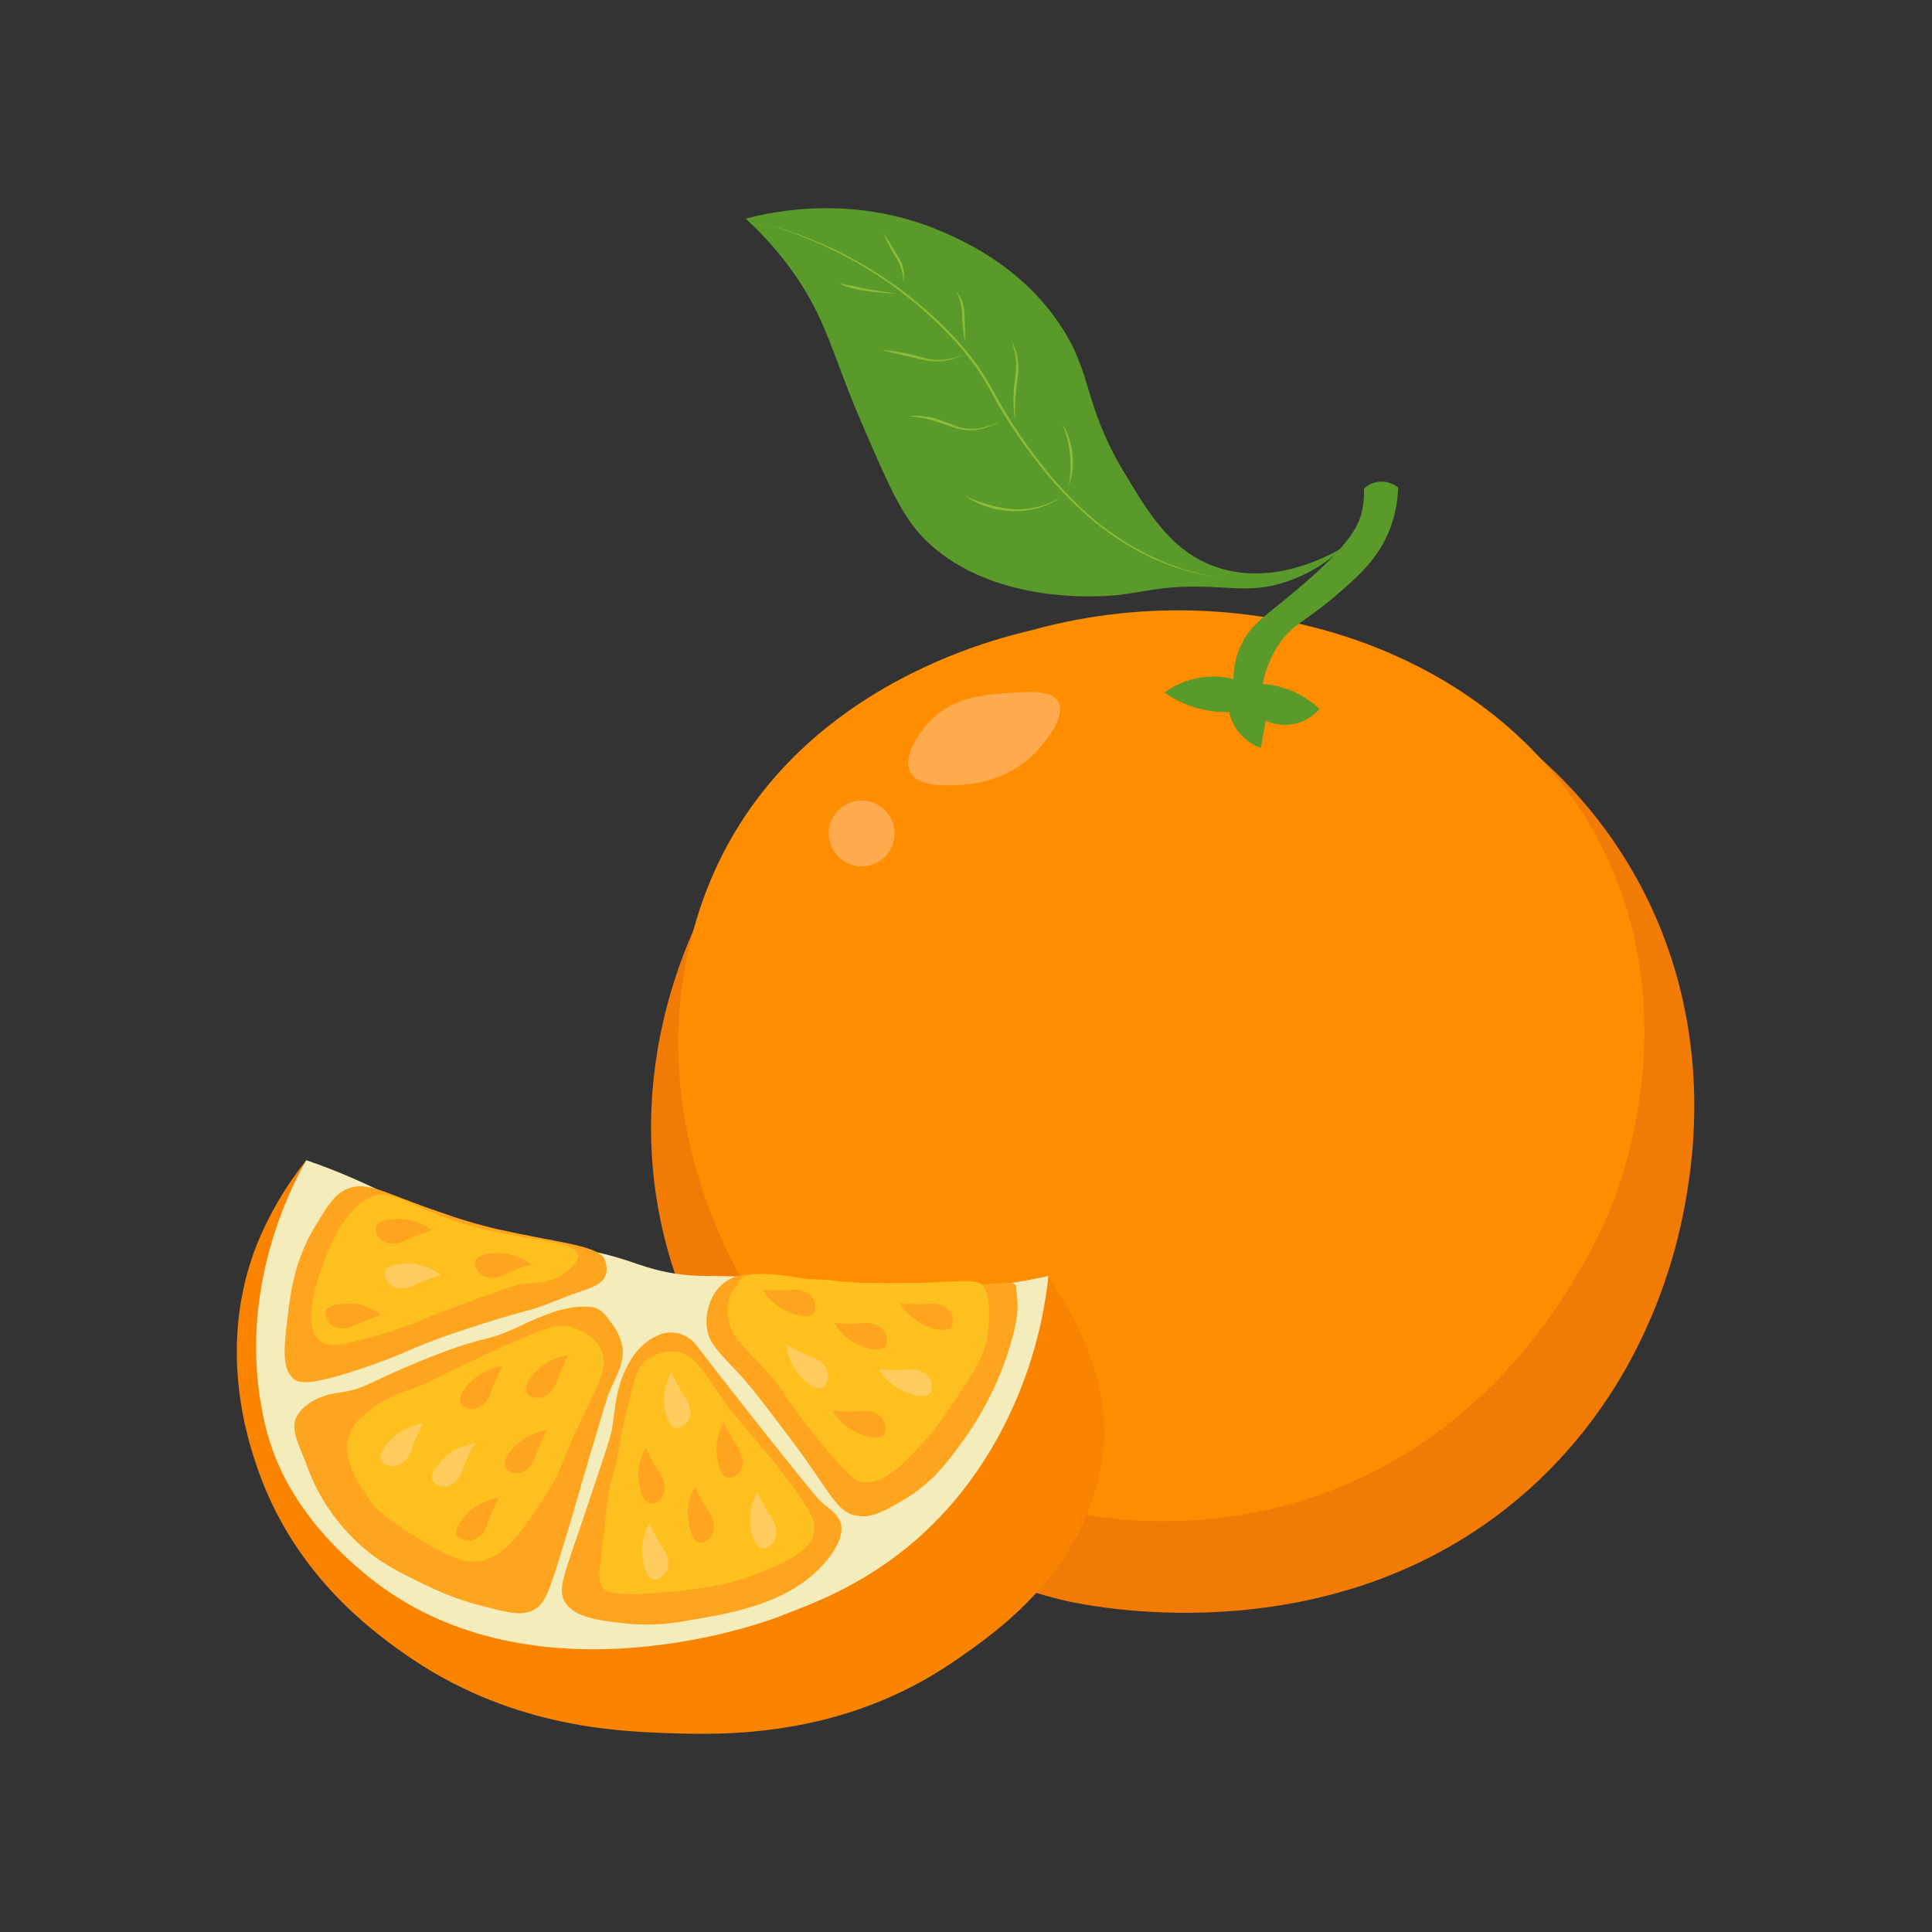 <svg xmlns="http://www.w3.org/2000/svg" xmlns:xlink="http://www.w3.org/1999/xlink" width="500" zoomAndPan="magnify" viewBox="0 0 375 375" height="500" preserveAspectRatio="xMidYMid meet" version="1.2"><rect x="0" y="0" width="375" height="375" fill="#333333" stroke="none"/><g id="5b7f0bc564"><path style=" stroke:none;fill-rule:nonzero;fill:#f27b06;fill-opacity:1;" d="M 271.262 129.793 C 279.832 133.566 303.145 144.238 317.699 170.543 C 332.902 198.02 328.652 224.664 327.18 233.094 C 325.246 244.141 318.938 269.18 296.852 289.008 C 260.617 321.539 213.082 312.062 207.293 310.809 C 202.375 309.742 144.426 296.156 129.578 242.57 C 117.891 200.398 139.438 157.031 172.699 135.477 C 216.902 106.836 265.527 127.266 271.262 129.793 Z M 271.262 129.793 "/><path style=" stroke:none;fill-rule:nonzero;fill:#fe8d00;fill-opacity:1;" d="M 312.285 167.242 C 325.09 195.617 316.555 223.141 314.238 230.23 C 313.289 233.141 297.246 279.539 249.301 292.238 C 210.145 302.609 168.609 285.5 147.254 253.664 C 144.129 249.004 123.723 217.449 135.047 178.961 C 148.652 132.734 196.684 123.301 200.656 122.211 C 244.102 110.301 294.223 127.207 312.285 167.242 Z M 312.285 167.242 "/><path style=" stroke:none;fill-rule:nonzero;fill:#ffaa4d;fill-opacity:1;" d="M 180.992 139.508 C 185.344 135.293 190.844 134.879 195.445 134.531 C 199.676 134.211 204.086 133.875 205.395 136.188 C 207.164 139.309 202.012 144.961 201.367 145.668 C 196.027 151.527 188.801 152.164 186.914 152.301 C 183.984 152.512 178.375 152.922 176.727 149.93 C 175.02 146.832 178.547 141.871 180.992 139.508 Z M 180.992 139.508 "/><path style=" stroke:none;fill-rule:nonzero;fill:#ffaa4d;fill-opacity:1;" d="M 173.645 161.777 C 173.645 162.199 173.605 162.613 173.523 163.027 C 173.441 163.438 173.32 163.836 173.16 164.227 C 173 164.613 172.801 164.98 172.566 165.332 C 172.336 165.68 172.07 166.004 171.773 166.301 C 171.477 166.598 171.152 166.863 170.805 167.098 C 170.453 167.328 170.086 167.527 169.699 167.688 C 169.309 167.848 168.91 167.969 168.496 168.051 C 168.086 168.133 167.668 168.176 167.25 168.176 C 166.828 168.176 166.414 168.133 166 168.051 C 165.59 167.969 165.191 167.848 164.801 167.688 C 164.414 167.527 164.043 167.328 163.695 167.098 C 163.348 166.863 163.023 166.598 162.727 166.301 C 162.43 166.004 162.164 165.68 161.93 165.332 C 161.699 164.98 161.5 164.613 161.34 164.227 C 161.18 163.836 161.059 163.438 160.977 163.027 C 160.895 162.613 160.852 162.199 160.852 161.777 C 160.852 161.355 160.895 160.941 160.977 160.531 C 161.059 160.117 161.18 159.719 161.34 159.328 C 161.5 158.941 161.699 158.574 161.93 158.223 C 162.164 157.875 162.43 157.551 162.727 157.254 C 163.023 156.957 163.348 156.691 163.695 156.457 C 164.043 156.227 164.414 156.027 164.801 155.867 C 165.191 155.707 165.59 155.586 166 155.504 C 166.414 155.422 166.828 155.379 167.25 155.379 C 167.668 155.379 168.086 155.422 168.496 155.504 C 168.91 155.586 169.309 155.707 169.699 155.867 C 170.086 156.027 170.453 156.227 170.805 156.457 C 171.152 156.691 171.477 156.957 171.773 157.254 C 172.07 157.551 172.336 157.875 172.566 158.223 C 172.801 158.574 173 158.941 173.16 159.328 C 173.32 159.719 173.441 160.117 173.523 160.531 C 173.605 160.941 173.645 161.355 173.645 161.777 Z M 173.645 161.777 "/><path style=" stroke:none;fill-rule:nonzero;fill:#599a2a;fill-opacity:1;" d="M 260.68 106.258 C 257.684 108.02 247.004 113.828 236.039 110.047 C 227.348 107.051 222.879 99.547 218.031 91.41 C 210.176 78.219 212.191 72.645 205.711 62.977 C 198.188 51.754 187.32 46.957 183.598 45.285 C 166.277 37.52 150.137 41.016 144.742 42.441 C 147.891 45.328 150.734 48.488 153.27 51.922 C 160.418 61.594 161.359 68.469 167.172 81.934 C 172.457 94.18 175.098 100.301 179.492 104.676 C 191.34 116.48 210.172 115.777 212.977 115.734 C 221.266 115.602 223.457 113.504 234.656 113.918 C 239.699 114.105 243.117 114.672 247.926 113.445 C 252.785 112.129 257.039 109.734 260.68 106.258 Z M 260.68 106.258 "/><path style=" stroke:none;fill-rule:nonzero;fill:#8dbd36;fill-opacity:1;" d="M 237.617 112.258 C 232.734 111.656 228.055 110.332 223.574 108.297 C 221.352 107.266 219.219 106.082 217.168 104.738 C 215.113 103.406 213.164 101.938 211.309 100.336 C 207.609 97.117 204.273 93.555 201.301 89.652 C 198.266 85.809 195.543 81.754 193.137 77.488 C 192.02 75.328 190.777 73.238 189.41 71.227 C 187.996 69.25 186.453 67.375 184.793 65.598 C 178.07 58.402 170.273 52.672 161.395 48.41 C 157 46.277 152.449 44.551 147.742 43.234 C 152.477 44.477 157.059 46.133 161.496 48.199 C 170.438 52.426 178.301 58.133 185.086 65.324 C 186.773 67.105 188.332 68.988 189.773 70.973 C 191.16 72.988 192.422 75.086 193.555 77.258 C 195.93 81.516 198.617 85.566 201.617 89.406 C 204.555 93.309 207.855 96.871 211.52 100.094 C 213.352 101.699 215.285 103.168 217.32 104.504 C 219.352 105.852 221.469 107.043 223.672 108.082 C 228.109 110.188 232.758 111.578 237.617 112.258 Z M 237.617 112.258 "/><path style=" stroke:none;fill-rule:nonzero;fill:#8dbd36;fill-opacity:1;" d="M 207.449 94.41 C 207.621 93.395 207.734 92.371 207.785 91.344 C 207.828 90.32 207.801 89.305 207.699 88.285 C 207.602 87.27 207.43 86.262 207.188 85.27 C 206.938 84.27 206.629 83.289 206.266 82.328 C 206.805 83.223 207.23 84.172 207.543 85.172 C 207.867 86.172 208.078 87.191 208.18 88.238 C 208.281 89.285 208.273 90.328 208.152 91.371 C 208.035 92.414 207.805 93.426 207.449 94.41 Z M 207.449 94.41 "/><path style=" stroke:none;fill-rule:nonzero;fill:#8dbd36;fill-opacity:1;" d="M 205.883 96.562 C 204.535 97.484 203.074 98.168 201.504 98.613 C 199.926 99.055 198.316 99.254 196.68 99.211 C 195.035 99.188 193.434 98.934 191.863 98.445 C 190.305 97.961 188.836 97.281 187.457 96.406 L 187.48 96.363 C 188.945 97.016 190.453 97.555 192 97.984 C 193.535 98.434 195.098 98.715 196.691 98.824 C 198.297 98.918 199.879 98.77 201.441 98.383 C 203.012 98 204.484 97.383 205.855 96.523 Z M 205.883 96.562 "/><path style=" stroke:none;fill-rule:nonzero;fill:#8dbd36;fill-opacity:1;" d="M 197.023 81.617 C 196.809 80.316 196.703 79.012 196.707 77.695 C 196.715 76.379 196.809 75.07 196.988 73.766 C 197.203 72.488 197.273 71.203 197.203 69.91 C 197.082 68.609 196.785 67.352 196.312 66.137 C 196.965 67.301 197.383 68.547 197.57 69.867 C 197.719 71.191 197.688 72.512 197.469 73.824 C 197.293 75.121 197.152 76.406 197.078 77.707 C 197 79.004 197.004 80.305 197.023 81.617 Z M 197.023 81.617 "/><path style=" stroke:none;fill-rule:nonzero;fill:#8dbd36;fill-opacity:1;" d="M 193.875 81.953 C 192.551 82.688 191.141 83.18 189.645 83.422 C 188.891 83.535 188.137 83.551 187.379 83.473 C 186.621 83.387 185.883 83.219 185.164 82.98 C 183.73 82.508 182.355 81.961 180.934 81.574 C 180.227 81.367 179.504 81.219 178.777 81.082 C 178.047 80.949 177.309 80.883 176.57 80.77 L 176.57 80.723 C 177.32 80.688 178.07 80.695 178.82 80.75 C 179.574 80.82 180.32 80.941 181.055 81.109 C 182.5 81.52 183.91 82.02 185.285 82.613 C 185.977 82.871 186.688 83.055 187.414 83.164 C 188.148 83.262 188.879 83.27 189.613 83.184 C 191.102 83.004 192.516 82.578 193.855 81.91 Z M 193.875 81.953 "/><path style=" stroke:none;fill-rule:nonzero;fill:#8dbd36;fill-opacity:1;" d="M 186.688 69 C 185.496 69.57 184.242 69.93 182.934 70.09 C 181.609 70.215 180.305 70.113 179.016 69.781 C 177.742 69.496 176.477 69.23 175.215 68.926 C 173.953 68.633 172.684 68.359 171.43 67.977 L 171.441 67.93 C 172.738 68.039 174.027 68.246 175.316 68.453 C 176.598 68.699 177.852 69.074 179.105 69.406 C 180.348 69.777 181.617 69.926 182.91 69.848 C 184.211 69.758 185.465 69.461 186.668 68.957 Z M 186.688 69 "/><path style=" stroke:none;fill-rule:nonzero;fill:#8dbd36;fill-opacity:1;" d="M 187.27 66.355 C 187.121 65.527 187.02 64.695 186.93 63.863 C 186.828 63.031 186.777 62.188 186.754 61.355 C 186.754 60.535 186.668 59.723 186.492 58.918 C 186.297 58.113 186.023 57.332 185.672 56.582 C 186.195 57.258 186.59 58.004 186.852 58.82 C 187.105 59.641 187.234 60.48 187.234 61.34 L 187.297 63.844 C 187.312 64.676 187.316 65.512 187.27 66.355 Z M 187.27 66.355 "/><path style=" stroke:none;fill-rule:nonzero;fill:#8dbd36;fill-opacity:1;" d="M 173.883 56.961 C 172.039 56.922 170.207 56.766 168.383 56.5 C 167.465 56.391 166.559 56.23 165.66 56.012 C 164.762 55.785 163.887 55.488 163.039 55.121 L 163.051 55.078 C 163.973 55.195 164.863 55.387 165.766 55.543 C 166.664 55.715 167.547 55.945 168.445 56.121 C 170.242 56.469 172.055 56.734 173.887 56.91 Z M 173.883 56.961 "/><path style=" stroke:none;fill-rule:nonzero;fill:#8dbd36;fill-opacity:1;" d="M 175.363 54.863 C 175.344 53.977 175.211 53.105 174.969 52.254 C 174.711 51.418 174.34 50.637 173.855 49.906 C 173.395 49.148 172.922 48.383 172.539 47.574 C 172.137 46.777 171.742 45.973 171.395 45.148 C 171.918 45.879 172.391 46.633 172.859 47.391 L 174.266 49.656 C 174.504 50.043 174.723 50.441 174.914 50.855 C 175.098 51.277 175.238 51.715 175.328 52.164 C 175.52 53.062 175.531 53.961 175.363 54.863 Z M 175.363 54.863 "/><path style=" stroke:none;fill-rule:nonzero;fill:#599a2a;fill-opacity:1;" d="M 245.082 132.754 C 245.59 130.172 246.539 127.762 247.926 125.527 C 250.668 121.152 253.195 120.824 259.18 115.695 C 263.457 112.027 267.348 108.625 269.605 103.137 C 270.715 100.402 271.309 97.559 271.383 94.609 C 270.809 94.164 270.176 93.848 269.477 93.664 C 268.777 93.48 268.07 93.438 267.352 93.543 C 266.355 93.715 265.484 94.152 264.746 94.844 C 264.824 96.449 264.664 98.027 264.273 99.582 C 263.613 102.184 261.852 106.293 249.227 116.523 C 244.84 120.078 242.191 121.902 240.578 125.883 C 239.82 127.785 239.426 129.758 239.395 131.805 C 237.918 131.434 236.418 131.273 234.895 131.332 C 231.629 131.488 228.668 132.516 226.008 134.41 C 227.195 135.258 228.461 135.969 229.801 136.543 C 232.602 137.734 235.523 138.289 238.566 138.203 C 238.828 139.398 239.301 140.504 239.988 141.52 C 241.18 143.242 242.758 144.469 244.727 145.191 C 245.043 143.414 245.359 141.637 245.676 139.863 C 246.547 140.273 247.461 140.531 248.418 140.641 C 249.375 140.75 250.324 140.703 251.266 140.5 C 252.211 140.297 253.094 139.945 253.922 139.453 C 254.746 138.957 255.473 138.344 256.098 137.609 C 254.246 135.852 252.113 134.551 249.703 133.703 C 248.203 133.18 246.664 132.863 245.082 132.754 Z M 245.082 132.754 "/><path style=" stroke:none;fill-rule:nonzero;fill:#f5ecbb;fill-opacity:1;" d="M 203.5 247.664 C 201.617 248.086 198.305 248.77 194.141 249.324 C 174.359 251.961 164.664 247.762 137.16 247.664 C 129.012 247.637 124.629 245.547 120.574 244.309 C 107.148 240.203 104.625 243.832 88.469 238.07 C 82.027 235.77 72.676 229.688 59.445 225.195 C 56.586 229.641 46.883 246.91 48.785 267.211 C 49.336 273.098 51.883 291.199 66.555 305.121 C 84.312 321.973 107.574 321.066 121.523 320.523 C 129.27 320.219 151.305 319.062 172.461 303.699 C 179.207 298.801 195.051 287.297 201.133 266.266 C 202.875 260.188 203.664 253.988 203.5 247.664 Z M 203.5 247.664 "/><path style=" stroke:none;fill-rule:nonzero;fill:#fa8400;fill-opacity:1;" d="M 203.5 247.664 C 206.52 252.699 216.453 266.691 213.926 283.324 C 210.637 304.953 193.402 316.812 185.258 322.418 C 163.281 337.535 140.027 336.75 129.578 336.395 C 119.004 336.039 98.262 335.059 78.164 320.758 C 71.836 316.254 57.012 305.395 49.969 284.98 C 48.043 279.398 42.145 261.449 49.73 241.859 C 52.156 235.832 55.395 230.277 59.445 225.195 C 56.719 230.004 45.922 250.363 51.074 274.793 C 52.113 279.715 55 292.797 71.766 306.227 C 101.91 330.371 144.926 316.281 151.535 313.652 C 159.16 310.613 179.973 304.004 193.785 278.82 C 196.414 274 198.543 268.965 200.18 263.723 C 201.812 258.48 202.922 253.125 203.5 247.664 Z M 203.5 247.664 "/><path style=" stroke:none;fill-rule:nonzero;fill:#fea41f;fill-opacity:1;" d="M 140.477 249.047 C 145.051 245.48 149.426 248.383 164.168 248.852 C 169.289 249.012 179.766 250.387 182.234 250.152 C 194.828 248.965 197.164 248.434 197.223 249.797 C 197.324 252.164 198.141 253.586 196.551 259.473 C 194.625 266.609 191.516 273.191 187.23 279.215 C 184.148 283.535 181 287.859 175.227 291.223 C 171.668 293.293 169.289 294.68 166.383 294.223 C 162.258 293.57 161.461 289.902 153.27 279.059 C 148.516 272.766 146.141 269.617 143.953 267.211 C 139.852 262.703 137.473 260.898 137.16 257.418 C 136.926 254.812 137.828 251.109 140.477 249.047 Z M 140.477 249.047 "/><path style=" stroke:none;fill-rule:nonzero;fill:#fec01f;fill-opacity:1;" d="M 141.305 255.602 C 141.762 259.641 144.516 261.371 148.887 266.266 C 152.836 270.684 151.402 270.18 158.246 278.703 C 164.988 287.102 166.375 287.582 167.488 287.707 C 171.715 288.184 175.582 283.934 179.809 279.297 C 181.816 277.09 183.277 274.902 186.203 270.527 C 189.801 265.152 190.559 263.199 190.824 262.473 C 192.324 258.379 192.441 252.086 190.941 249.68 C 189.914 248.027 185.137 248.852 179.332 248.969 C 161.035 249.34 163.457 248.316 157.949 248.316 C 155.402 248.316 151.43 247.055 146.695 247.309 C 143.25 247.496 143.504 249.078 142.727 249.918 C 140.887 251.902 141.219 254.836 141.305 255.602 Z M 141.305 255.602 "/><path style=" stroke:none;fill-rule:nonzero;fill:#fea41f;fill-opacity:1;" d="M 161.957 256.789 C 163.719 256.949 165.484 256.973 167.25 256.867 C 168.289 256.707 169.289 256.836 170.25 257.262 C 170.953 257.578 171.48 258.078 171.832 258.762 C 172.184 259.496 172.379 260.688 171.832 261.367 C 170.809 262.633 167.676 261.508 166.383 260.895 C 164.496 259.965 163.023 258.598 161.957 256.789 Z M 161.957 256.789 "/><path style=" stroke:none;fill-rule:nonzero;fill:#fea41f;fill-opacity:1;" d="M 174.754 252.996 C 176.516 253.156 178.277 253.184 180.043 253.074 C 181.082 252.914 182.082 253.047 183.047 253.469 C 183.746 253.785 184.273 254.285 184.625 254.969 C 184.977 255.703 185.176 256.898 184.625 257.578 C 183.602 258.84 180.469 257.715 179.176 257.102 C 177.293 256.176 175.816 254.805 174.754 252.996 Z M 174.754 252.996 "/><path style=" stroke:none;fill-rule:nonzero;fill:#fea41f;fill-opacity:1;" d="M 161.641 273.848 C 163.402 274.008 165.168 274.031 166.934 273.926 C 167.973 273.766 168.973 273.895 169.934 274.32 C 170.637 274.637 171.164 275.137 171.516 275.82 C 171.867 276.555 172.062 277.75 171.516 278.426 C 170.492 279.691 167.359 278.566 166.066 277.953 C 164.18 277.023 162.707 275.656 161.641 273.848 Z M 161.641 273.848 "/><path style=" stroke:none;fill-rule:nonzero;fill:#fea41f;fill-opacity:1;" d="M 148.059 250.312 C 149.82 250.473 151.582 250.496 153.352 250.391 C 154.387 250.23 155.391 250.359 156.352 250.785 C 157.055 251.102 157.578 251.602 157.93 252.285 C 158.281 253.02 158.48 254.215 157.93 254.891 C 156.906 256.156 153.773 255.031 152.48 254.418 C 150.598 253.488 149.125 252.121 148.059 250.312 Z M 148.059 250.312 "/><path style=" stroke:none;fill-rule:nonzero;fill:#ffcc5d;fill-opacity:1;" d="M 170.645 265.789 C 172.406 265.949 174.172 265.977 175.938 265.871 C 176.977 265.711 177.977 265.84 178.938 266.266 C 179.641 266.578 180.168 267.082 180.52 267.766 C 180.871 268.496 181.066 269.691 180.52 270.371 C 179.496 271.637 176.363 270.512 175.07 269.898 C 173.184 268.969 171.711 267.602 170.645 265.789 Z M 170.645 265.789 "/><path style=" stroke:none;fill-rule:nonzero;fill:#ffcc5d;fill-opacity:1;" d="M 152.652 261.012 C 154.176 261.91 155.758 262.688 157.402 263.344 C 158.41 263.645 159.258 264.191 159.945 264.984 C 160.445 265.57 160.707 266.246 160.73 267.016 C 160.738 267.828 160.402 268.996 159.617 269.375 C 158.152 270.078 155.801 267.723 154.895 266.613 C 153.59 264.969 152.84 263.102 152.652 261.012 Z M 152.652 261.012 "/><path style=" stroke:none;fill-rule:nonzero;fill:#fea41f;fill-opacity:1;" d="M 127.891 259.105 C 128.512 258.848 129.156 258.699 129.828 258.652 C 130.496 258.609 131.156 258.676 131.805 258.848 C 132.453 259.02 133.059 259.293 133.617 259.664 C 134.176 260.035 134.66 260.488 135.074 261.02 C 142.496 270.586 148.371 278.031 151.848 282.375 C 156.469 288.148 158.777 291.031 159.59 291.695 C 161.27 293.066 162.758 293.973 163.223 295.801 C 163.363 296.363 163.914 299.004 160.062 303.383 C 153.102 311.305 142.121 313.121 133.211 314.598 C 129.129 315.375 125.02 315.531 120.891 315.07 C 115.902 314.465 111.527 313.93 109.676 310.965 C 108.211 308.621 109.281 306.285 112.992 295.328 C 116.738 284.266 118.613 278.734 118.836 277.164 C 119.398 273.223 119.57 268.539 122.469 263.895 C 123.422 262.281 124.684 260.965 126.262 259.945 C 126.781 259.621 127.324 259.34 127.891 259.105 Z M 127.891 259.105 "/><path style=" stroke:none;fill-rule:nonzero;fill:#fec01f;fill-opacity:1;" d="M 131.234 262.355 C 135.371 262.805 136.492 266.801 142.254 274.203 C 146.625 279.816 150.344 283.121 155.996 291.617 C 157.262 293.516 158.332 295.242 158.008 297.301 C 157.418 301.055 152.633 303.117 147.82 305.121 C 141.402 307.793 136.23 308.344 129.223 309.031 C 118.918 310.043 117.617 308.859 117.141 308.32 C 115.562 306.531 116.621 304.5 117.613 293.984 C 118.289 286.828 119.102 286.652 119.785 283.164 C 120.797 277.98 120.285 279.043 122.234 271.477 C 123.25 267.531 123.453 265.777 125.195 264.25 C 126.035 263.543 126.977 263.023 128.023 262.695 C 129.07 262.367 130.145 262.254 131.234 262.355 Z M 131.234 262.355 "/><path style=" stroke:none;fill-rule:nonzero;fill:#fea41f;fill-opacity:1;" d="M 114.887 253.707 C 110.387 253.176 106.062 254.969 100.672 257.496 C 93.391 260.914 95.316 258.711 82.902 263.656 C 71.297 268.281 71.207 269.574 65.844 270.293 C 62.086 270.797 59.633 272.258 58.145 274.082 C 55.891 276.844 57.887 280.031 59.445 284.152 C 61.469 289.883 64.668 294.859 69.043 299.078 C 73.391 303.242 77.512 305.211 83.258 307.965 C 86.605 309.574 90.082 310.84 93.684 311.754 C 98.656 313.02 101.145 313.648 103.398 312.586 C 105.59 311.547 106.41 309.547 109.082 300.855 C 111.539 292.871 112.57 288.961 114.531 282.375 C 116.801 274.766 117.938 270.961 117.969 270.883 C 119.75 266.723 121.496 264.18 120.691 260.816 C 120.215 259.086 119.387 257.547 118.203 256.195 C 118.203 256.195 116.922 253.949 114.887 253.707 Z M 114.887 253.707 "/><path style=" stroke:none;fill-rule:nonzero;fill:#fec01f;fill-opacity:1;" d="M 111.414 257.734 C 108.254 256.73 105.566 257.66 94.195 262.949 C 81.352 268.922 83.516 268.32 81.242 269.109 C 78.293 270.129 75.043 271 71.609 273.848 C 70.008 275.172 68.551 276.379 67.816 278.426 C 66.094 283.242 69.918 288.422 70.82 289.641 C 72.184 291.488 72.07 293.117 81.719 298.961 C 89.434 303.637 91.23 303.078 92.301 303.066 C 97.773 303.008 101.766 296.703 106.832 288.695 C 109.449 284.562 107.371 286.871 114.414 272.266 C 116.48 267.98 117.977 265.051 116.785 262.156 C 115.531 259.121 112.066 257.941 111.414 257.734 Z M 111.414 257.734 "/><path style=" stroke:none;fill-rule:nonzero;fill:#fea41f;fill-opacity:1;" d="M 117.098 243.992 C 115.047 241.625 108.168 241.164 96.723 238.621 C 92.758 237.695 88.863 236.535 85.035 235.148 C 74.445 231.539 71.395 229.184 67.5 230.727 C 64.977 231.723 63.715 233.812 61.184 237.992 C 57.281 244.438 56.473 250.398 55.973 254.418 C 55.113 261.293 54.559 265.742 57.078 267.688 C 58.117 268.488 59.891 269.023 69.715 265.789 C 78.32 262.957 79.531 261.703 87.402 259 C 96.34 255.93 102.25 254.418 102.25 254.418 C 105.723 253.531 108.961 251.906 112.359 250.785 C 114.648 250.027 116.918 249.328 117.574 247.469 C 117.746 246.883 117.789 246.285 117.707 245.68 C 117.625 245.074 117.422 244.512 117.098 243.992 Z M 117.098 243.992 "/><path style=" stroke:none;fill-rule:nonzero;fill:#fec01f;fill-opacity:1;" d="M 71.176 232.738 C 68.324 234.355 65.863 237.777 63.711 242.809 C 63.016 244.438 57.805 256.617 62.051 260.223 C 63.934 261.82 67.398 260.875 74.254 258.918 C 79.68 257.371 80.379 256.57 90.484 252.879 C 96.922 250.523 100.141 249.348 101.383 249.207 C 104.34 248.867 107.309 249.051 109.793 246.953 C 110.562 246.305 112.352 244.973 112.164 243.637 C 111.809 241.105 104.777 240.969 95.695 239.016 C 79.621 235.559 76.672 229.621 71.176 232.738 Z M 71.176 232.738 "/><path style=" stroke:none;fill-rule:nonzero;fill:#ffcc5d;fill-opacity:1;" d="M 130.316 266.324 C 131.039 267.941 131.883 269.488 132.844 270.973 C 133.496 271.801 133.871 272.734 133.977 273.781 C 134.047 274.547 133.867 275.254 133.445 275.895 C 132.98 276.562 132.035 277.32 131.176 277.176 C 129.57 276.906 129.012 273.625 128.91 272.195 C 128.793 270.098 129.262 268.145 130.316 266.324 Z M 130.316 266.324 "/><path style=" stroke:none;fill-rule:nonzero;fill:#fea41f;fill-opacity:1;" d="M 110.332 263.047 C 109.484 264.602 108.758 266.207 108.156 267.871 C 107.891 268.891 107.375 269.754 106.602 270.469 C 106.035 270.988 105.367 271.273 104.598 271.324 C 103.785 271.355 102.609 271.059 102.207 270.285 C 101.453 268.844 103.73 266.418 104.805 265.473 C 106.406 264.113 108.25 263.305 110.332 263.047 Z M 110.332 263.047 "/><path style=" stroke:none;fill-rule:nonzero;fill:#fea41f;fill-opacity:1;" d="M 103.102 245.445 C 101.406 245.941 99.754 246.562 98.148 247.305 C 97.238 247.836 96.262 248.078 95.211 248.035 C 94.441 247.996 93.77 247.723 93.191 247.215 C 92.598 246.66 91.977 245.621 92.238 244.789 C 92.73 243.238 96.059 243.141 97.484 243.238 C 99.578 243.414 101.449 244.152 103.102 245.445 Z M 103.102 245.445 "/><path style=" stroke:none;fill-rule:nonzero;fill:#fea41f;fill-opacity:1;" d="M 83.832 238.812 C 82.133 239.309 80.484 239.926 78.879 240.672 C 77.969 241.199 76.992 241.445 75.941 241.398 C 75.172 241.363 74.5 241.09 73.922 240.582 C 73.328 240.027 72.707 238.988 72.969 238.152 C 73.461 236.605 76.789 236.508 78.215 236.605 C 80.309 236.781 82.18 237.516 83.832 238.812 Z M 83.832 238.812 "/><path style=" stroke:none;fill-rule:nonzero;fill:#fea41f;fill-opacity:1;" d="M 74.039 255.238 C 72.34 255.734 70.688 256.355 69.086 257.098 C 68.176 257.629 67.195 257.871 66.148 257.828 C 65.379 257.789 64.707 257.516 64.129 257.008 C 63.531 256.453 62.914 255.414 63.176 254.582 C 63.668 253.031 66.996 252.934 68.422 253.031 C 70.516 253.207 72.387 253.945 74.039 255.238 Z M 74.039 255.238 "/><path style=" stroke:none;fill-rule:nonzero;fill:#ffcc5d;fill-opacity:1;" d="M 85.57 247.5 C 83.871 247.996 82.219 248.613 80.617 249.359 C 79.707 249.887 78.727 250.129 77.676 250.086 C 76.91 250.051 76.234 249.777 75.66 249.27 C 75.062 248.715 74.445 247.672 74.707 246.84 C 75.199 245.293 78.523 245.195 79.953 245.293 C 82.047 245.469 83.918 246.203 85.57 247.5 Z M 85.57 247.5 "/><path style=" stroke:none;fill-rule:nonzero;fill:#fea41f;fill-opacity:1;" d="M 97.539 265.18 C 96.691 266.734 95.965 268.34 95.363 270.004 C 95.098 271.02 94.578 271.887 93.809 272.602 C 93.238 273.121 92.57 273.406 91.805 273.453 C 90.992 273.488 89.816 273.191 89.41 272.418 C 88.66 270.977 90.934 268.551 92.012 267.605 C 93.613 266.246 95.453 265.438 97.539 265.18 Z M 97.539 265.18 "/><path style=" stroke:none;fill-rule:nonzero;fill:#fea41f;fill-opacity:1;" d="M 106.188 277.617 C 105.34 279.172 104.613 280.781 104.012 282.441 C 103.746 283.461 103.227 284.324 102.457 285.039 C 101.887 285.559 101.219 285.844 100.453 285.895 C 99.641 285.926 98.465 285.633 98.059 284.859 C 97.305 283.418 99.582 280.988 100.66 280.047 C 102.262 278.688 104.102 277.879 106.188 277.617 Z M 106.188 277.617 "/><path style=" stroke:none;fill-rule:nonzero;fill:#ffcc5d;fill-opacity:1;" d="M 92.09 280.227 C 91.242 281.777 90.516 283.387 89.914 285.051 C 89.648 286.066 89.129 286.934 88.359 287.648 C 87.789 288.164 87.121 288.449 86.355 288.5 C 85.543 288.531 84.367 288.238 83.961 287.465 C 83.207 286.023 85.484 283.594 86.562 282.652 C 88.164 281.293 90.004 280.484 92.09 280.227 Z M 92.09 280.227 "/><path style=" stroke:none;fill-rule:nonzero;fill:#ffcc5d;fill-opacity:1;" d="M 82.137 276.316 C 81.289 277.867 80.566 279.477 79.961 281.141 C 79.695 282.156 79.18 283.023 78.406 283.738 C 77.84 284.258 77.172 284.539 76.402 284.59 C 75.59 284.621 74.414 284.328 74.012 283.555 C 73.258 282.113 75.535 279.688 76.609 278.742 C 78.211 277.383 80.055 276.574 82.137 276.316 Z M 82.137 276.316 "/><path style=" stroke:none;fill-rule:nonzero;fill:#fea41f;fill-opacity:1;" d="M 96.828 290.77 C 95.98 292.32 95.254 293.93 94.652 295.594 C 94.387 296.609 93.867 297.477 93.098 298.191 C 92.527 298.707 91.859 298.992 91.094 299.043 C 90.281 299.074 89.105 298.781 88.699 298.008 C 87.949 296.566 90.223 294.141 91.301 293.195 C 92.902 291.836 94.742 291.027 96.828 290.77 Z M 96.828 290.77 "/><path style=" stroke:none;fill-rule:nonzero;fill:#fea41f;fill-opacity:1;" d="M 140.504 276.039 C 141.227 277.652 142.07 279.203 143.035 280.688 C 143.684 281.516 144.059 282.449 144.164 283.496 C 144.234 284.262 144.055 284.965 143.633 285.609 C 143.168 286.277 142.223 287.035 141.363 286.891 C 139.758 286.617 139.199 283.336 139.098 281.91 C 138.98 279.812 139.449 277.855 140.504 276.039 Z M 140.504 276.039 "/><path style=" stroke:none;fill-rule:nonzero;fill:#fea41f;fill-opacity:1;" d="M 125.34 281.016 C 126.066 282.629 126.91 284.18 127.871 285.664 C 128.52 286.488 128.895 287.426 129 288.473 C 129.07 289.238 128.895 289.941 128.469 290.586 C 128.004 291.25 127.059 292.012 126.199 291.863 C 124.594 291.594 124.035 288.312 123.934 286.887 C 123.816 284.789 124.285 282.832 125.34 281.016 Z M 125.34 281.016 "/><path style=" stroke:none;fill-rule:nonzero;fill:#fea41f;fill-opacity:1;" d="M 134.934 288.598 C 135.66 290.211 136.504 291.762 137.465 293.246 C 138.117 294.07 138.492 295.008 138.594 296.055 C 138.664 296.82 138.488 297.523 138.066 298.168 C 137.598 298.832 136.656 299.594 135.793 299.445 C 134.191 299.176 133.633 295.895 133.531 294.469 C 133.414 292.371 133.883 290.414 134.934 288.598 Z M 134.934 288.598 "/><path style=" stroke:none;fill-rule:nonzero;fill:#ffcc5d;fill-opacity:1;" d="M 147.02 289.664 C 147.742 291.277 148.586 292.828 149.547 294.312 C 150.199 295.137 150.574 296.074 150.68 297.121 C 150.75 297.887 150.57 298.59 150.148 299.234 C 149.684 299.898 148.738 300.656 147.879 300.512 C 146.273 300.242 145.715 296.961 145.613 295.535 C 145.496 293.438 145.965 291.48 147.02 289.664 Z M 147.02 289.664 "/><path style=" stroke:none;fill-rule:nonzero;fill:#ffcc5d;fill-opacity:1;" d="M 126.051 295.707 C 126.777 297.32 127.617 298.867 128.582 300.352 C 129.23 301.18 129.605 302.117 129.711 303.16 C 129.781 303.93 129.605 304.633 129.18 305.273 C 128.715 305.941 127.77 306.699 126.91 306.555 C 125.305 306.285 124.746 303.004 124.645 301.574 C 124.527 299.48 124.996 297.523 126.051 295.707 Z M 126.051 295.707 "/></g></svg>